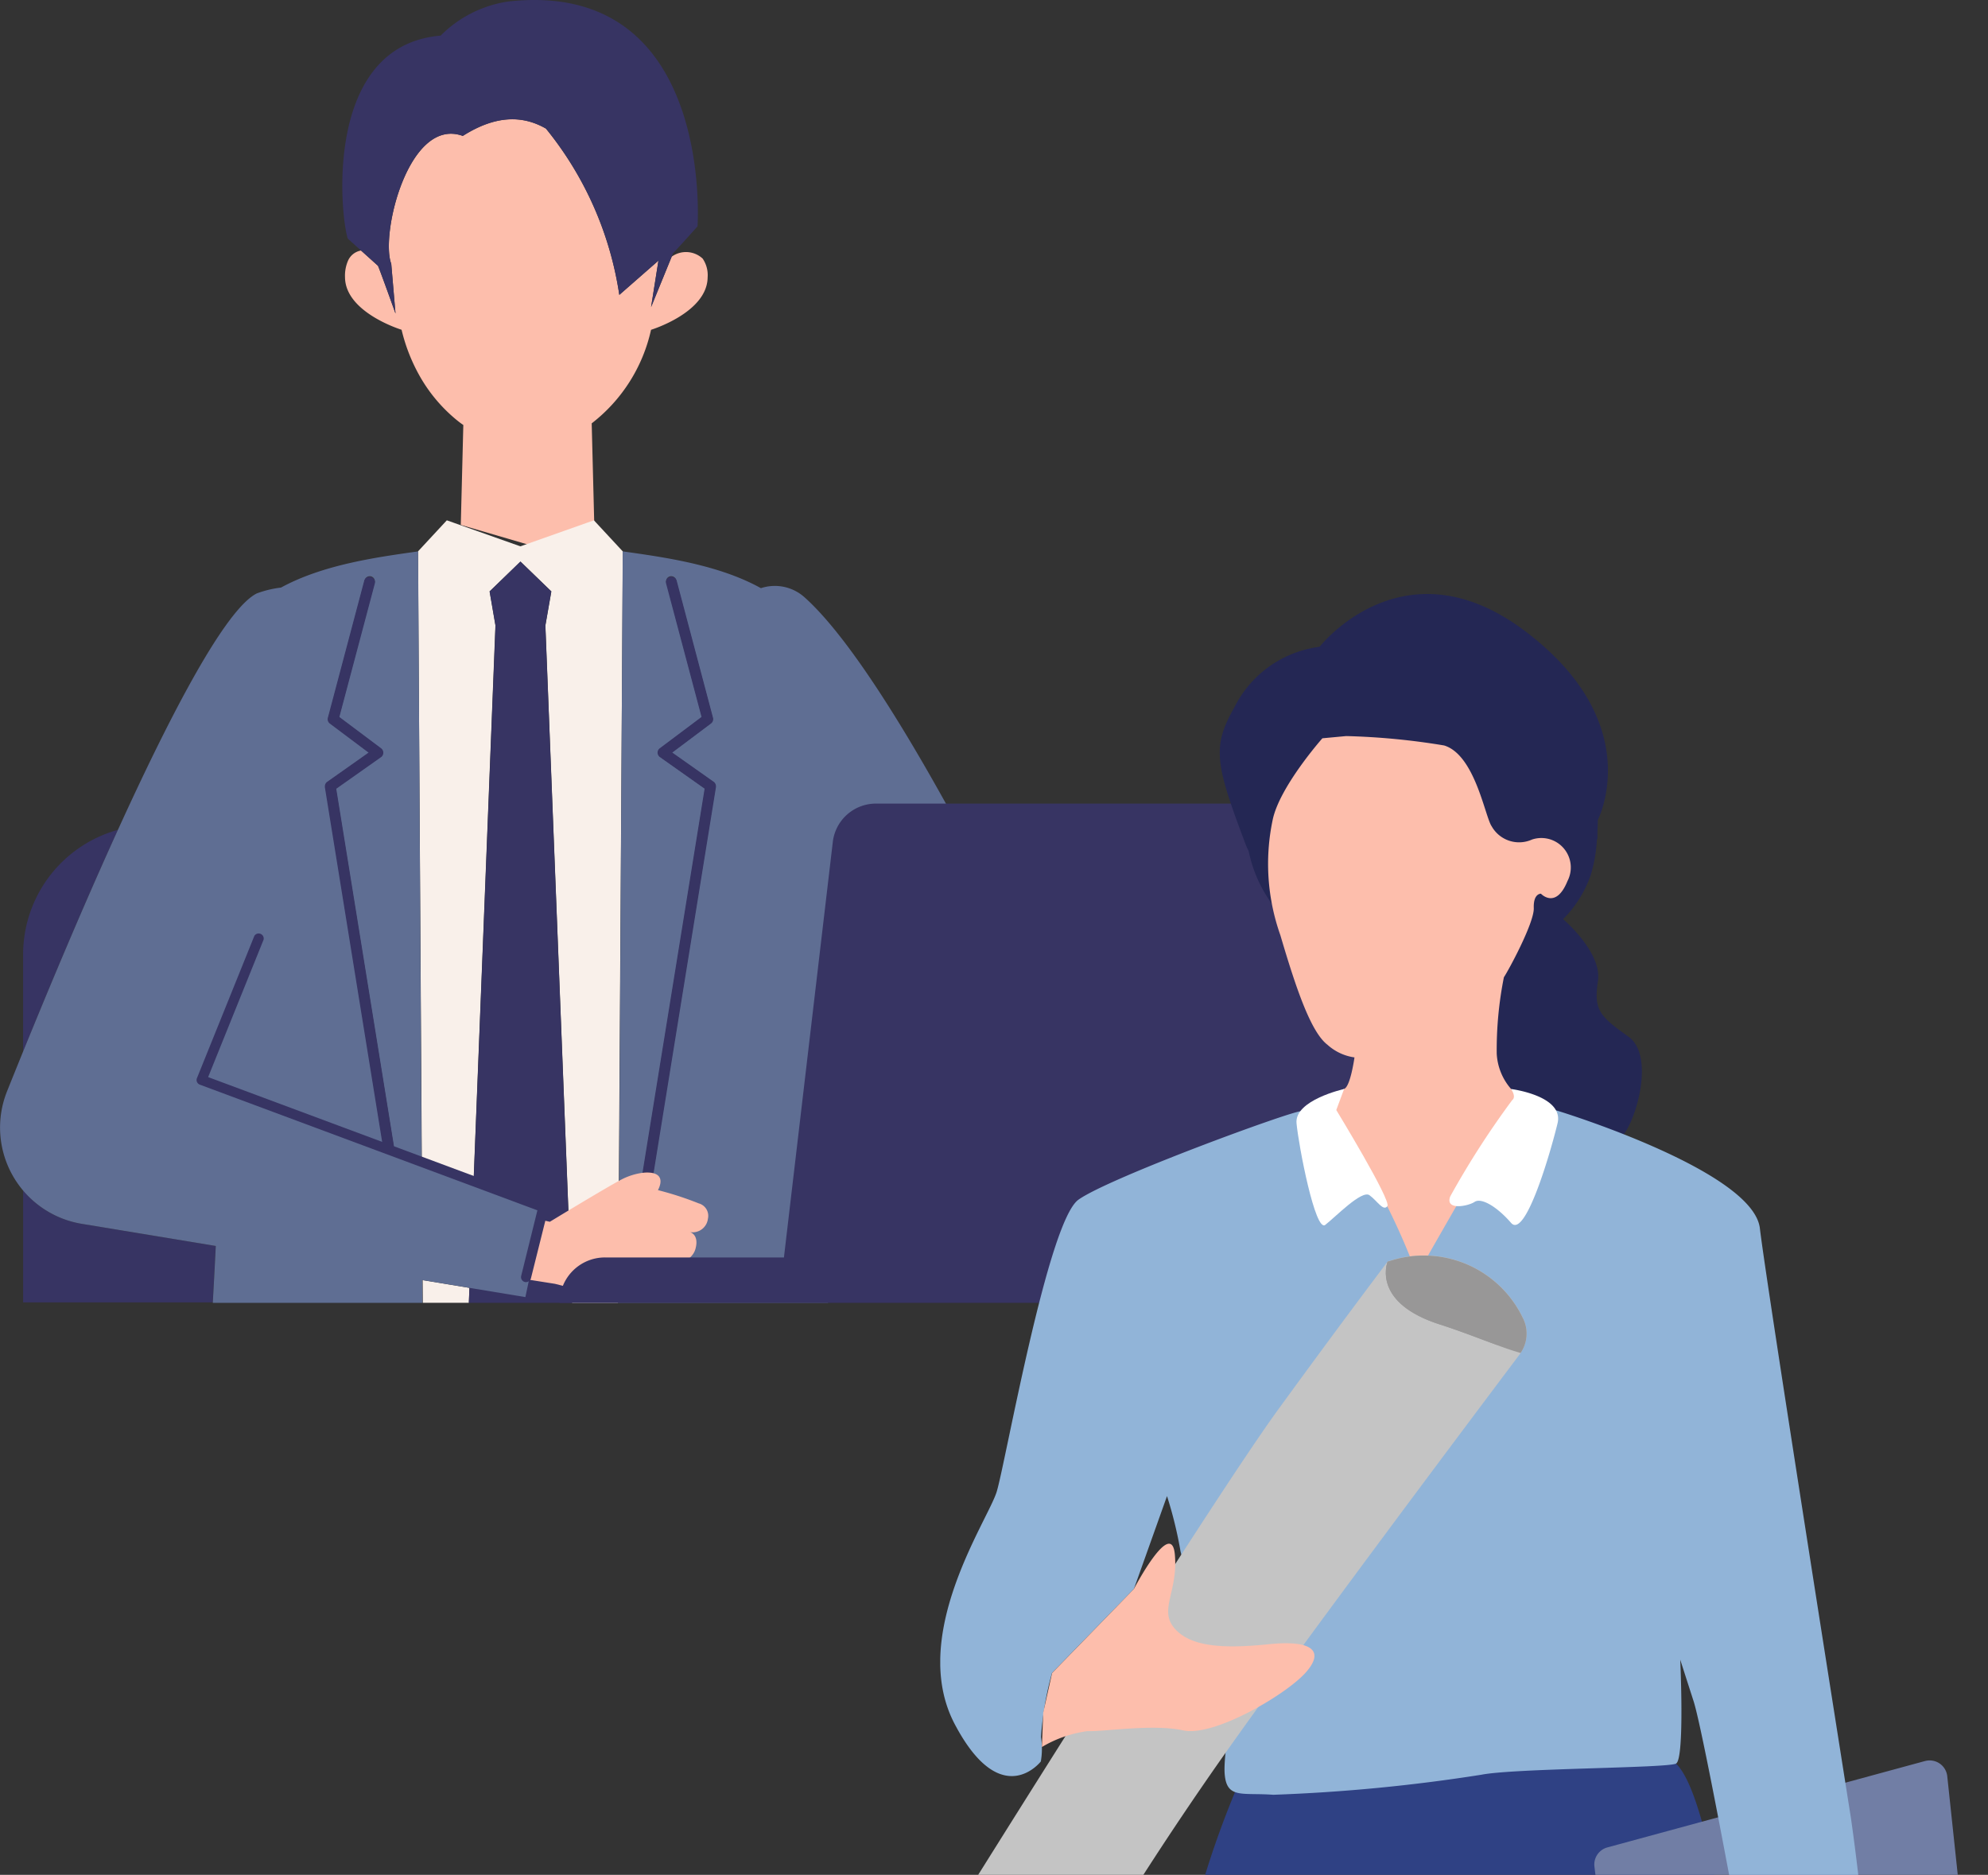 <svg xmlns="http://www.w3.org/2000/svg" xmlns:xlink="http://www.w3.org/1999/xlink" width="117.751" height="111.053" viewBox="0 0 117.751 111.053">
  <rect x="0" y="0" width="117.751" height="111.053" fill="#333333" stroke="none"/>
  <defs>
    <clipPath id="clip-path">
      <rect id="Rectangle_12512" data-name="Rectangle 12512" width="95.435" height="77.171" fill="none"/>
    </clipPath>
    <clipPath id="clip-path-2">
      <rect id="Rectangle_12514" data-name="Rectangle 12514" width="62.059" height="78.175" transform="translate(0)" fill="#fff" stroke="#707070" stroke-width="1"/>
    </clipPath>
    <clipPath id="clip-path-3">
      <rect id="Rectangle_12513" data-name="Rectangle 12513" width="62.059" height="197.02" fill="none"/>
    </clipPath>
  </defs>
  <g id="Group_57977" data-name="Group 57977" transform="translate(-618.808 -2350)">
    <g id="Group_57932" data-name="Group 57932" transform="translate(618.808 2350)">
      <g id="Group_57918" data-name="Group 57918" transform="translate(0 0)" clip-path="url(#clip-path)">
        <path id="Path_354462" data-name="Path 354462" d="M41.621,15.319a1.451,1.451,0,0,0-1.836-.116l-1.222,2.988L39,15.438l-2.318,2.028a20.353,20.353,0,0,0-4.346-9.851c-1.29-.737-2.869-.869-4.925.435-3.187-1.159-4.9,5.8-4.237,7.577l.252,2.942s-.981-2.74-1.041-2.829l-1-.9a1.031,1.031,0,0,0-.78.623,2.243,2.243,0,0,0-.17.961c.02,2.095,3.351,3.108,3.351,3.109a10.5,10.5,0,0,0,.982,2.576,9.262,9.262,0,0,0,2.275,2.765q.2.164.4.3l-.15,5.918,3.952,1.156L35.2,31.093l-.153-6.016a9.63,9.63,0,0,0,3.515-5.542s3.332-1.014,3.352-3.109a1.735,1.735,0,0,0-.294-1.107" transform="translate(0 0)" fill="#fdbeac"/>
        <path id="Path_354463" data-name="Path 354463" d="M30.16.082A7.092,7.092,0,0,0,26.1,2.11C19.15,2.69,20.15,12.787,20.6,14.134l.786.708,1,.9c.06.09,1.04,2.829,1.04,2.829l-.252-2.942c-.664-1.775,1.05-8.735,4.238-7.576,2.055-1.3,3.634-1.173,4.925-.435a20.358,20.358,0,0,1,4.346,9.851L39,15.438l-.434,2.752L39.785,15.2l.081-.2c.29-.29,1.449-1.593,1.449-1.593S42.329-1.222,30.16.082" transform="translate(0 0)" fill="#373463"/>
        <path id="Path_354464" data-name="Path 354464" d="M1.369,56.537v5.748c1.613-3.966,3.606-8.715,5.617-13.131a7.663,7.663,0,0,0-5.617,7.383" transform="translate(0 0)" fill="#373463"/>
        <path id="Path_354465" data-name="Path 354465" d="M4.841,72.49A5.734,5.734,0,0,1,1.37,70.517v6.627H12.6c.068-1.187.128-2.309.177-3.341Z" transform="translate(0 0)" fill="#373463"/>
        <path id="Path_354466" data-name="Path 354466" d="M25.042,77.171h2.729l.035-.885-2.772-.458Z" transform="translate(0 -0.001)" fill="#f9f0ea"/>
        <path id="Path_354467" data-name="Path 354467" d="M36.886,32.66l-1.708-1.84-.455.161-3.9,1.38-3.9-1.379-.457-.162-1.707,1.84h0l.224,35.89,3.076,1.17,1.285-32.669L29,35.032l1.829-1.769,1.829,1.769-.353,2.02,1.578,40.119h2.728l.279-44.51Z" transform="translate(0 0)" fill="#f9f0ea"/>
        <path id="Path_354468" data-name="Path 354468" d="M32.653,35.032l-1.829-1.768L29,35.032l.352,2.02L27.77,77.171h6.108L32.3,37.052Z" transform="translate(0 0)" fill="#373463"/>
        <path id="Path_354469" data-name="Path 354469" d="M24.988,68.552l-.017-.007-.207-35.884c-2.46.346-5.63.784-8.12,2.143a6.207,6.207,0,0,0-1.438.348C11.945,36.8,4.424,54.647.418,64.64a5.78,5.78,0,0,0,4.423,7.851l7.94,1.312c-.05,1.041-.11,2.171-.178,3.369H25.02l-.007-1.347.021,0,2.772.459,3.313.548.242-1.143.729-3.447.194-.919-4.22-1.6Zm-2.313-.88-3.4-21.053a.3.3,0,0,1,.121-.288l2.484-1.753-2.325-1.744a.3.3,0,0,1-.108-.312L21.6,34.406a.3.3,0,1,1,.571.152l-2.1,7.923,2.49,1.867a.3.3,0,0,1,.118.241.293.293,0,0,1-.125.237l-2.665,1.881,3.429,21.208Z" transform="translate(0 0)" fill="#5f6e93"/>
        <path id="Path_354470" data-name="Path 354470" d="M47.708,35.43a2.633,2.633,0,0,0-2.638-.591c-2.5-1.387-5.7-1.829-8.185-2.179h0l-.256,44.51H49.04c-.194-3.465-.323-6.378-.329-8.076-.009-2.1.049-6.415.12-11.027,1.569,3.086,3.277,6.438,4.644,8.948a9.264,9.264,0,0,0,5.319,4.393l1.778-15.114c-3.527-7.106-9.014-17.374-12.864-20.865m-5.33,11.189L37.906,74.277a.3.3,0,0,1-.291.248.259.259,0,0,1-.048,0,.3.3,0,0,1-.244-.339l4.442-27.475L39.1,44.826a.3.3,0,0,1-.007-.478l2.491-1.868-2.1-7.922a.3.3,0,1,1,.571-.152l2.153,8.115a.3.3,0,0,1-.108.312l-2.325,1.744,2.484,1.753a.3.3,0,0,1,.121.289" transform="translate(0 0)" fill="#5f6e93"/>
        <path id="Path_354471" data-name="Path 354471" d="M32.294,71.234,12.328,63.8l3.286-8.144a.3.3,0,0,0-.548-.221l-3.4,8.426a.293.293,0,0,0,.171.387l19.994,7.444-.959,3.876a.3.3,0,0,0,.2.365.284.284,0,0,0,.081.012.294.294,0,0,0,.245-.133.269.269,0,0,0,.039-.082L32.3,72.31l.179-.718a.3.3,0,0,0-.181-.358" transform="translate(0 0)" fill="#373463"/>
        <path id="Path_354472" data-name="Path 354472" d="M19.916,46.721l2.65-1.87a.323.323,0,0,0,.137-.261v-.005a.328.328,0,0,0-.129-.26L20.1,42.469l2.1-7.9a.346.346,0,0,0,.011-.084.326.326,0,0,0-.242-.314.342.342,0,0,0-.083-.01.325.325,0,0,0-.314.241l-2.153,8.115a.3.3,0,0,0-.011.084.327.327,0,0,0,.13.26l2.293,1.719-2.451,1.73a.327.327,0,0,0-.138.266l0,.051,3.4,21.053.019.023.638.242.029,0,.01-.028Z" transform="translate(0 0)" fill="#373463"/>
        <path id="Path_354473" data-name="Path 354473" d="M42.407,46.624l0-.052a.324.324,0,0,0-.137-.265l-.017.024.017-.024-2.451-1.73,2.292-1.72a.323.323,0,0,0,.131-.26.344.344,0,0,0-.011-.083L40.082,34.4a.325.325,0,0,0-.314-.242.346.346,0,0,0-.084.011.325.325,0,0,0-.241.314.3.3,0,0,0,.011.084l2.1,7.9-2.475,1.856a.324.324,0,0,0-.13.26v0h0a.327.327,0,0,0,.137.26l2.65,1.871L38.056,69.467l0,.009.026,0a1.78,1.78,0,0,1,.6.017.214.214,0,0,1,.027.009l0,0Z" transform="translate(0 0)" fill="#373463"/>
        <path id="Path_354474" data-name="Path 354474" d="M41.38,71.278a19.148,19.148,0,0,0-2.408-.782c.3-.593.121-.9-.265-1l-.026-.009a1.794,1.794,0,0,0-.6-.017l-.026,0a3.838,3.838,0,0,0-1.252.4c-.924.486-4.235,2.5-4.235,2.5L32.3,72.31l-.855,3.422a.326.326,0,0,1-.039.082l1.468.232,3.411.864s2.107.65,2.706-.212a5.5,5.5,0,0,0,.6-.862c.537-1.062,1.393-1.122,1.6-1.854.24-.861-.321-1-.321-1a.913.913,0,0,0,1.061-.791.765.765,0,0,0-.542-.91" transform="translate(0 0)" fill="#fdbeac"/>
        <path id="Path_354475" data-name="Path 354475" d="M92.863,47.6H63.882a2.572,2.572,0,0,0-2.554,2.271l-.756,6.426L58.794,71.409l-.361,3.074h-10.6a2.688,2.688,0,0,0-2.689,2.688H92.276l3.141-26.7A2.572,2.572,0,0,0,92.863,47.6" transform="translate(-12 0)" fill="#373463"/>
      </g>
    </g>
    <g id="Mask_Group_10" data-name="Mask Group 10" transform="translate(674.5 2382.878)" clip-path="url(#clip-path-2)">
      <g id="Group_57934" data-name="Group 57934" transform="translate(0 0.724)">
        <g id="Group_57933" data-name="Group 57933" clip-path="url(#clip-path-3)">
          <path id="Path_354479" data-name="Path 354479" d="M16.931,180.987c.084,1.1,2.62,5.6,4.8,7.254s5.462,2.758,7.254,1.446-.743-7.169-1.929-8.522a13.265,13.265,0,0,1-2.4-5.366c-.567-2.149-1.269-2.055-1.269-2.055v-3.522l-5.849-.5s.314,2.579-.105,3.427a.889.889,0,0,1-.074.115c-.524.7-.524,6.635-.429,7.726" transform="translate(14.897 6.754)" fill="#ed8772"/>
          <path id="Path_354480" data-name="Path 354480" d="M16.931,180.856c.084,1.1,2.62,5.6,4.8,7.254s5.462,2.758,7.254,1.446-.743-7.169-1.929-8.522a13.265,13.265,0,0,1-2.4-5.366c-.567-2.149-1.269-2.055-1.269-2.055v-.22c-1.362-.126-3.951-.219-4.015.744a6.52,6.52,0,0,0,0,1.614l-1.939-2.736a.89.89,0,0,1-.074.115c-.524.7-.524,6.635-.429,7.726" transform="translate(14.897 6.885)" fill="#242754"/>
          <path id="Path_354481" data-name="Path 354481" d="M44.4,180.987c-.084,1.1-2.62,5.6-4.8,7.254s-5.461,2.758-7.254,1.446.743-7.169,1.929-8.522a13.265,13.265,0,0,0,2.4-5.366c.567-2.149,1.269-2.055,1.269-2.055v-3.522l5.849-.5s-.314,2.579.105,3.427a1.014,1.014,0,0,0,.074.115c.524.7.524,6.635.429,7.726" transform="translate(-15.381 6.754)" fill="#ed8772"/>
          <path id="Path_354482" data-name="Path 354482" d="M44.4,180.856c-.084,1.1-2.62,5.6-4.8,7.254s-5.461,2.758-7.254,1.446.743-7.169,1.929-8.522a13.265,13.265,0,0,0,2.4-5.366c.567-2.149,1.269-2.055,1.269-2.055v-.22c1.363-.126,3.952-.219,4.015.744a6.52,6.52,0,0,1,0,1.614l1.939-2.736a1.016,1.016,0,0,0,.074.115c.524.7.524,6.635.429,7.726" transform="translate(-15.381 6.885)" fill="#242754"/>
          <path id="Path_354483" data-name="Path 354483" d="M30.861,87.624l.611,58.177s-1.31,27.691.087,28.477,7.862.349,8.211-.611S42.3,150.693,42.3,150.693l1.835-23.542,4.192-35.64S46.508,70.8,43.751,68.183,17.63,69.868,17.63,69.868A55.879,55.879,0,0,0,13.609,96.36c1.441,14.807,7.469,69.446,7.469,69.446s.655,8.582,1.179,8.582,7.141,0,7.338-.393.459-36.819.459-36.819Z" transform="translate(-0.172 2.68)" fill="#2f4184"/>
          <path id="Path_354484" data-name="Path 354484" d="M19.588,68.005.773,73.122a1.049,1.049,0,0,0-.765,1.139L3.052,99.248a1.048,1.048,0,0,0,1.439.843l18.179-7.476a1.049,1.049,0,0,0,.644-1.08L20.906,68.906a1.048,1.048,0,0,0-1.317-.9" transform="translate(38.74 2.705)" fill="#717ea5"/>
          <path id="Union_2" data-name="Union 2" d="M8.279,22.7c-1.9-4.521-5.133-4.267-5.133-4.267a8.115,8.115,0,0,1-1.439-3.22l-.112-.225c-.085-.217-.165-.427-.243-.637C-.318,9.9-.4,8.947.87,6.7A6.576,6.576,0,0,1,5.914,3.124s4.986-6.4,12.228-.884C25,7.459,22.658,12.832,22.391,13.386c0,.215-.012.439-.023.665v.473L22.34,14.5a8.827,8.827,0,0,1-.367,2.138,6.894,6.894,0,0,1-1.638,2.62s2.323,1.967,2.063,3.67.1,2.079,1.8,3.283.3,5.528-.523,6.051a.343.343,0,0,1-.176.034C21.758,32.3,10.1,27.023,8.279,22.7ZM8.957,9.367c1.417.075,3.315.316,5.237.61C12.17,9.4,9.454,8.724,9.454,8.724S6.9,8.391,5.578,9.441a21.072,21.072,0,0,1,2.147-.107C8.118,9.334,8.529,9.344,8.957,9.367Z" transform="translate(16.557 1.585)" fill="#242754" stroke="rgba(0,0,0,0)" stroke-miterlimit="10" stroke-width="1"/>
          <path id="Path_354487" data-name="Path 354487" d="M38.188,30.406a3.449,3.449,0,0,1-.852-2.1,22,22,0,0,1,.425-4.521c.23-.328,1.8-3.21,1.77-4.095s.425-.852.425-.852.885.95,1.572-.753a1.744,1.744,0,0,0-2.1-2.457,1.863,1.863,0,0,1-2.392-.786c-.393-.557-.983-4.228-2.817-4.786a41.363,41.363,0,0,0-5.8-.556l-1.409.131s-2.555,2.885-2.948,4.85a12.645,12.645,0,0,0,.459,6.814c.917,3.112,1.8,5.732,2.785,6.486a3.011,3.011,0,0,0,1.605.753s-.244,1.767-.623,1.867-2.618,4.293.263,6.864,1.7,6.96,3.963,6.927,5.045-4.488,5.4-6.977,2.326-5.536.262-6.814" transform="translate(-4.376 0.498)" fill="#fdbeac"/>
          <path id="Path_354488" data-name="Path 354488" d="M7.614,67.284c2.756,5.242,5.105,2.222,5.105,2.222a4.434,4.434,0,0,0,.01-1.446,19.017,19.017,0,0,1,.65-3.794l4.853-4.979,1.961-5.5a24.218,24.218,0,0,1,.8,3.27,35.353,35.353,0,0,0,2.62,7.086c.776,1.436-.136,4.716,0,6.152s1.048,1.048,2.872,1.184A102.275,102.275,0,0,0,38.81,70.292c1.96-.388,11.006-.388,11.53-.66.524-.251.252-6.153.252-6.153l.8,2.485c.776,2.494,4.718,24.508,4.718,24.907,0,.177.45.5,1.174.65a4.82,4.82,0,0,0,3.291-.589c.043-.021.074-.042.115-.061,2.484-1.448,0-18.094,0-18.094S55.708,41.33,55.31,37.933c-.388-3.418-11.919-6.949-11.919-6.949-1.95-.661-4.979,3.8-5.377,4.454S35,40.681,35,40.681a40.292,40.292,0,0,0-2.034-4.592c-1.048-1.9-4.255-5.1-4.842-5.1s-11.332,3.93-13.176,5.24c-1.824,1.31-4.319,15.588-4.843,17.3S4.868,62.043,7.614,67.284" transform="translate(-6.762 1.23)" fill="#91b4d8"/>
          <path id="Path_354489" data-name="Path 354489" d="M28.14,29.721s3.144.393,2.751,2.031-1.9,6.879-2.751,5.9-1.769-1.507-2.162-1.245-1.769.524-1.441-.328a50.994,50.994,0,0,1,3.668-5.7c.262-.2-.066-.655-.066-.655" transform="translate(5.672 1.183)" fill="#fff"/>
          <path id="Path_354490" data-name="Path 354490" d="M37.018,29.721s-2.948.655-2.817,2.031,1.114,6.468,1.7,6.018,2.162-2.087,2.62-1.759.813.973,1.062.65-3.027-5.695-3.027-5.695Z" transform="translate(-13.099 1.183)" fill="#fff"/>
          <path id="Path_354491" data-name="Path 354491" d="M28.554,81.629a5.581,5.581,0,0,0,5.242,0S36.542,76.713,41.72,69.3c4.434-6.343,14.948-20.357,17.851-24.215a.65.65,0,0,0,.074-.115,2.034,2.034,0,0,0,.115-2.107,6.5,6.5,0,0,0-7.988-3.3l-.01.01c-.21.283-2.568,3.387-6.436,8.7-4.068,5.576-18.932,29.414-18.932,29.414s-.859,2.494,2.16,3.941" transform="translate(-25.269 1.56)" fill="#c4c4c4"/>
          <path id="Path_354492" data-name="Path 354492" d="M29.507,43.3c1.248.4,2.39.86,3.375,1.216.5.189.975.346,1.384.462a2.034,2.034,0,0,0,.115-2.107,6.5,6.5,0,0,0-7.988-3.3l-.01.01c-.063.189-.839,2.463,3.124,3.721" transform="translate(0.109 1.56)" fill="#989797"/>
          <path id="Path_354493" data-name="Path 354493" d="M30.808,43.282c1.248.4,2.39.86,3.375,1.216l.388-2.127s-3.92-3.124-6.887-2.81c-.063.189-.839,2.463,3.124,3.721" transform="translate(-1.191 1.573)" fill="#989797"/>
          <path id="Path_354494" data-name="Path 354494" d="M7.172,96.634s.293.65,1.991.85,3.145-2.956,2.956-4.13c-.136-.786-.534-3.208-.776-4.718a4.812,4.812,0,0,1-3.291.587,6.02,6.02,0,0,1-.115,1.834c-.315,1.31.576,3.281.514,3.868s-1.279,1.708-1.279,1.708" transform="translate(42.466 3.527)" fill="#ed8772"/>
          <path id="Path_354495" data-name="Path 354495" d="M38.972,63.282,43.82,58.3s2.227-4.258,2.424-2.031-.983,3.276,0,4.39,3.013,1.179,5.569.917,3.341.393,2.162,1.7-5.426,3.8-7.234,3.406-4.691.083-5.673.042a7.142,7.142,0,0,0-2.7.942l.078-2.032Z" transform="translate(-32.348 2.214)" fill="#fdbeac"/>
        </g>
      </g>
    </g>
  </g>
</svg>
